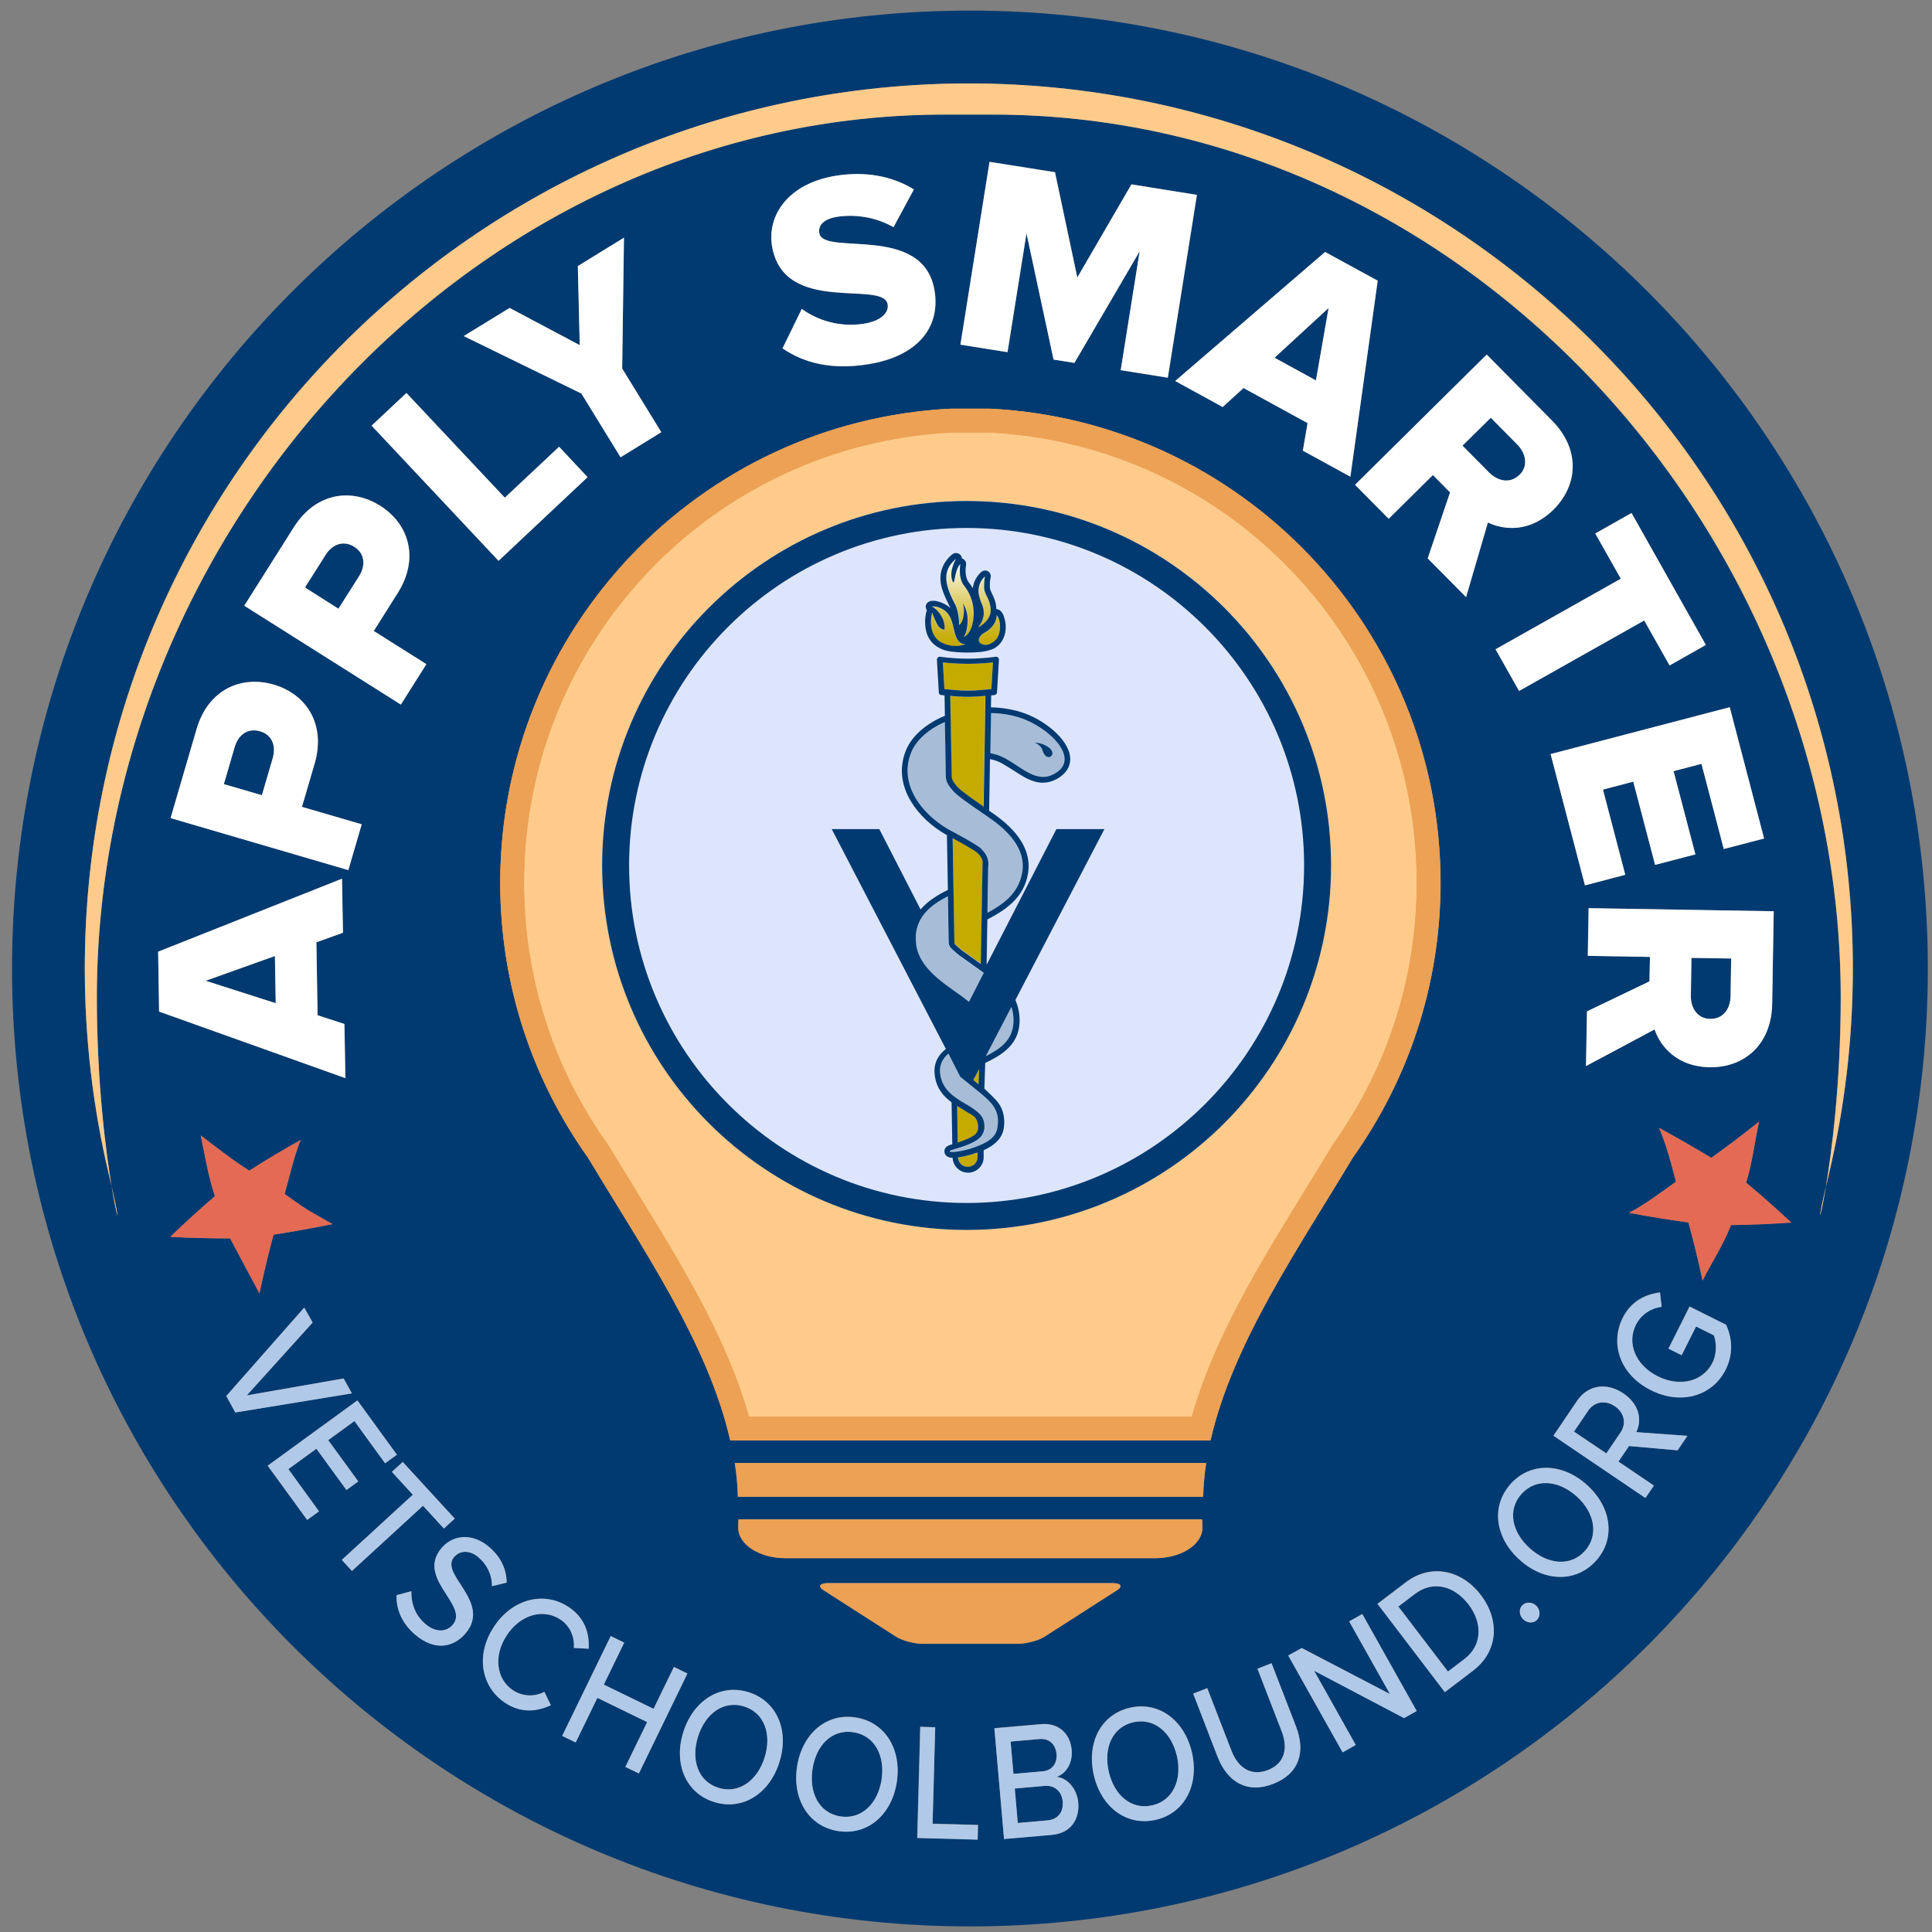 <svg xmlns="http://www.w3.org/2000/svg" xmlns:xlink="http://www.w3.org/1999/xlink" id="button_1" viewBox="0 0 162 162"><rect x="0" y="0" width="162" height="162" fill="#808080" stroke="none"/><defs><style>.cls-1{fill:#fff;}.cls-2{fill:#eca154;}.cls-3{fill:#c5aa00;}.cls-4{fill:#e56a54;}.cls-5{fill:#fecb8b;}.cls-6{fill:url(#linear-gradient);}.cls-7{fill:#a7bcd6;}.cls-8{fill:#b1c9e8;}.cls-9{fill:#dde5fd;}.cls-10{fill:#003a70;}</style><linearGradient id="linear-gradient" x1="80.95" y1="-315.47" x2="80.95" y2="-322.79" gradientTransform="translate(0 -268.62) scale(1 -1)" gradientUnits="userSpaceOnUse"><stop offset="0" stop-color="#c5aa00" stop-opacity="0"></stop><stop offset=".14" stop-color="#c5aa00" stop-opacity=".17"></stop><stop offset=".44" stop-color="#c5aa00" stop-opacity=".52"></stop><stop offset=".7" stop-color="#c5aa00" stop-opacity=".78"></stop><stop offset=".89" stop-color="#c5aa00" stop-opacity=".94"></stop><stop offset="1" stop-color="#c5aa00"></stop></linearGradient></defs><g><path class="cls-10" d="M87.58,149.75l-2.49,.22,.25,2.89,2.49-.22c.88-.08,1.35-.68,1.28-1.58-.07-.77-.6-1.39-1.53-1.31Z"></path><path class="cls-10" d="M62.4,143.09c-1.71-.54-3.25,.57-3.87,2.53-.61,1.95,0,3.75,1.71,4.29,1.69,.53,3.25-.58,3.87-2.53,.62-1.96-.02-3.76-1.71-4.29Z"></path><path class="cls-10" d="M22.87,63.57c.3-1.03-.06-1.96-1.06-2.25-1.03-.3-1.83,.29-2.13,1.32l-.91,3.11,3.19,.93,.91-3.11Z"></path><path class="cls-10" d="M27.3,46.54l-1.73,2.73,2.81,1.78,1.73-2.73c.57-.9,.48-1.9-.4-2.46-.9-.57-1.84-.23-2.41,.68Z"></path><path class="cls-10" d="M127.58,125.27c-1.2,1.34-.82,3.2,.71,4.57,1.52,1.36,3.41,1.54,4.61,.2,1.18-1.32,.81-3.21-.7-4.57-1.53-1.37-3.43-1.52-4.61-.21Z"></path><path class="cls-10" d="M88.59,147.07c-.07-.77-.58-1.32-1.42-1.25l-2.43,.21,.24,2.71,2.43-.21c.84-.07,1.25-.7,1.18-1.46Z"></path><path class="cls-10" d="M118.64,133.66l-1.38,1.05,4.16,5.45,1.38-1.05c1.54-1.17,1.5-3.07,.35-4.57-1.16-1.52-2.94-2.08-4.51-.88Z"></path><path class="cls-10" d="M95.03,144.41c-1.75,.4-2.52,2.13-2.07,4.13,.45,1.99,1.89,3.24,3.65,2.84,1.73-.39,2.52-2.14,2.07-4.13-.46-2-1.92-3.23-3.65-2.84Z"></path><path class="cls-10" d="M71.57,145.25c-1.78-.28-3.13,1.05-3.44,3.08-.31,2.02,.57,3.71,2.35,3.98,1.75,.27,3.13-1.07,3.44-3.08,.31-2.03-.6-3.71-2.35-3.98Z"></path><path class="cls-10" d="M143.43,85.43c1.05,.02,1.67-.85,1.68-1.9l.05-3.16-3.33-.05-.05,3.16c-.02,1.05,.55,1.94,1.64,1.96Z"></path><polygon class="cls-10" points="17.25 82.24 23.12 84.12 23.06 80.17 17.25 82.24"></polygon><polygon class="cls-10" points="110.35 31.89 111.42 25.81 106.88 29.99 110.35 31.89"></polygon><path class="cls-10" d="M127.42,39.82c.75-.74,.55-1.79-.18-2.54l-2.23-2.25-2.37,2.34,2.23,2.25c.74,.74,1.77,.96,2.55,.19Z"></path><path class="cls-10" d="M81.33,.89C36.97,.89,1.01,36.85,1.01,81.21s35.96,80.32,80.32,80.32,80.32-35.96,80.32-80.32S125.68,.89,81.33,.89ZM13.25,79.8l15.42-6.12,.08,4.54-2.22,.8,.1,6.12,2.25,.73,.08,4.54-15.62-5.58-.08-5.02ZM48.45,22.31l3.87-2.38-.15,10.97,3.28,5.34-3.41,2.1-3.28-5.34-9.87-4.82,3.85-2.36,5.88,3.12-.16-6.63Zm20.27-2.75c.31,1.95,8.75-.86,9.66,4.84,.5,3.08-1.45,5.49-5.57,6.15-3.1,.5-5.42-.12-7.19-1.34l1.61-3.3c1.28,.93,3.13,1.57,5.22,1.24,1.36-.22,2.1-.88,1.98-1.62-.34-2.09-8.75,.98-9.7-4.92-.41-2.58,1.4-5.22,5.33-5.86,2.46-.4,4.71,0,6.57,1.14l-1.71,3.17c-1.46-.85-3.22-1.11-4.74-.87-1.15,.19-1.58,.73-1.48,1.37Zm10.99,14.71h3.33c21.03,1.07,37.76,18.46,37.76,39.76,0,8.59-2.73,16.54-7.36,23.04-4.53,7.57-10.06,15.52-11.93,23.71H61.24c-1.87-8.19-7.4-16.14-11.93-23.71-4.63-6.51-7.36-14.45-7.36-23.04,0-21.3,16.73-38.69,37.76-39.76Zm40.45,5.56l-3.71,3.67-2.82-2.85,11.04-10.92,5.47,5.53c2.42,2.45,2.18,5.44,.12,7.48-1.92,1.9-4.11,1.74-5.49,1.07l-1.83,6.26-3.23-3.26,1.87-5.52-1.44-1.46Zm-6.93,.15l-3.98-2.18,.4-2.33-5.37-2.94-1.75,1.59-3.98-2.18,12.57-10.82,4.41,2.41-2.29,16.43Zm-15.3-8.31l-3.95-.63,1.59-9.97-5.47,9.36-1.75-.28-2.27-10.59-1.59,9.97-3.95-.63,2.44-15.33,5.49,.87,1.87,8.83,4.54-7.81,5.49,.88-2.44,15.33Zm3.22,91c-.15,.94-.23,1.89-.26,2.84H61.87c-.03-.95-.11-1.9-.26-2.84h39.53ZM42.33,41.73l4.55-4.27,2.39,2.55-7.47,7.02-10.64-11.33,2.92-2.74,8.25,8.78Zm-10.44,.68c2.36,1.49,3.33,4.36,1.47,7.31l-2.01,3.19,4.41,2.78-2.14,3.39-13.13-8.29,4.15-6.57c1.86-2.95,4.87-3.31,7.25-1.81Zm-8.93,14.99c2.68,.78,4.4,3.28,3.42,6.63l-1.06,3.62,5.01,1.46-1.12,3.84-14.9-4.36,2.18-7.46c.98-3.35,3.77-4.52,6.48-3.73Zm-6.12,37.81c1.38,1.05,2.65,2.06,4.07,2.95,1.38-.88,2.83-1.75,4.3-2.57-.58,1.48-.9,2.95-1.34,4.53,.66,.46,1.28,.92,1.94,1.34l2.07,1.18c-1.63,.33-3.28,.63-4.94,.89-.42,1.57-.82,3.22-1.18,4.92l-2.46-4.61c-1.66,0-3.33-.04-5.02-.13,1.23-1.19,2.48-2.33,3.75-3.42-.57-1.65-.83-3.39-1.19-5.09Zm2.14,21.85l6.54-7.42,.7,1.25-5.52,6.11,8.12-1.42,.69,1.25-9.77,1.6-.76-1.38Zm6.77,10.39l-3.31-4.55,7.53-5.48,3.31,4.55-.99,.72-2.57-3.54-2.2,1.6,2.52,3.46-.99,.72-2.52-3.46-2.35,1.71,2.57,3.54-.99,.72Zm2.91,3.35l5.96-5.47-1.76-1.92,.91-.83,4.36,4.75-.91,.83-1.75-1.91-5.96,5.47-.85-.93Zm9.98,2.08c.77,1.2,1.67,2.61,.37,4.11-.95,1.1-2.52,1.53-4.23,.05-1.13-.98-1.56-2.15-1.53-3.28l1.25-.34c-.03,.9,.25,1.95,1.13,2.72,1.03,.89,1.89,.62,2.33,.12,.64-.74,.1-1.57-.5-2.51-.76-1.18-1.65-2.52-.41-3.96,1.01-1.16,2.66-1.21,3.98-.06,.98,.85,1.45,1.86,1.46,2.98l-1.23,.3c0-.99-.43-1.82-1.12-2.41-.7-.61-1.53-.63-2.05-.04-.55,.63-.04,1.43,.56,2.33Zm4.38,8.84c.83,.55,1.83,.54,2.63,.13l.54,1.12c-1.16,.53-2.49,.7-3.86-.22-1.98-1.33-2.49-4.01-.89-6.39s4.27-2.94,6.25-1.61c1.37,.92,1.74,2.22,1.67,3.49l-1.24-.07c.07-.89-.3-1.83-1.13-2.38-1.41-.94-3.32-.44-4.48,1.3-1.16,1.73-.9,3.7,.51,4.64Zm9.42,6.41l1.82-3.74-4.17-2.03-1.82,3.74-1.13-.55,4.07-8.37,1.13,.55-1.71,3.52,4.17,2.03,1.71-3.51,1.13,.55-4.07,8.38-1.13-.55Zm12.91-.37c-.83,2.64-3.09,4.08-5.48,3.33-2.38-.75-3.41-3.23-2.57-5.87s3.09-4.08,5.48-3.33c2.38,.75,3.41,3.23,2.57,5.87Zm-3.45-19.66c0-.19,0-.44,.02-.71h38.89c0,.27,.02,.52,.02,.71,0,1.41-1.78,2.55-3.97,2.55h-30.98c-2.19,0-3.97-1.14-3.97-2.55Zm31.76,5.23l-6.07,3.89c-.51,.33-1.53,.6-2.26,.6h-7.94c-.73,0-1.75-.27-2.26-.6l-6.07-3.89c-.51-.33-.34-.6,.39-.6h23.83c.73,0,.9,.27,.39,.6Zm-18.47,16.08c-.42,2.73-2.44,4.5-4.92,4.11-2.47-.38-3.86-2.68-3.44-5.41,.42-2.73,2.44-4.5,4.91-4.11,2.47,.38,3.86,2.68,3.44,5.41Zm6.77,4.83l-5.06-.14,.25-9.32,1.26,.04-.22,8.09,3.81,.1-.03,1.23Zm6.25-.41l-4.02,.35-.81-9.28,3.92-.34c1.49-.13,2.44,.81,2.56,2.16,.1,1.17-.52,2.01-1.27,2.26,.9,.07,1.72,1.01,1.82,2.14,.13,1.46-.66,2.58-2.2,2.72Zm8.67-1.25c-2.44,.55-4.57-1.07-5.18-3.77-.61-2.7,.61-5.08,3.05-5.63,2.44-.55,4.57,1.07,5.19,3.77,.61,2.7-.61,5.08-3.05,5.63Zm9.88-3.01c-2.19,.85-3.84-.15-4.67-2.28l-2.04-5.29,1.18-.46,2.03,5.25c.58,1.48,1.68,2.15,3.05,1.62,1.37-.53,1.73-1.76,1.16-3.25l-2.03-5.25,1.18-.46,2.04,5.27c.84,2.16,.29,3.99-1.9,4.84Zm10.96-5.53l-7.54-3.97,3.5,6.24-1.1,.62-4.56-8.12,1.13-.63,7.4,3.86-3.42-6.09,1.1-.62,4.56,8.13-1.06,.6Zm5.81-3.97l-2.38,1.81-5.65-7.41,2.38-1.81c2.08-1.58,4.66-1.06,6.28,1.07,1.63,2.14,1.44,4.75-.64,6.33Zm12.36-91.56l-2.14-3.79,3.04-1.72,6.23,11.06-3.04,1.72-2.13-3.77-10.49,5.91-1.97-3.49,10.49-5.91Zm-2.76,31.64l.07-4,15.52,.26-.13,7.77c-.06,3.44-2.37,5.36-5.26,5.31-2.7-.05-4.11-1.72-4.6-3.17l-5.75,3.07,.08-4.58,5.25-2.52,.04-2.05-5.21-.09Zm11.41-8.96l-1.87-7.14-2.34,.61,1.83,6.98-3.38,.88-1.83-6.98-2.54,.67,1.87,7.14-3.38,.89-2.88-11.01,15.02-3.93,2.88,11.01-3.38,.88Zm-15.69,64.67c-.32,.29-.85,.23-1.17-.12-.32-.35-.32-.88,0-1.17,.31-.29,.85-.25,1.17,.1s.32,.89,0,1.18Zm4.97-5c-1.67,1.86-4.35,1.78-6.4-.07-2.06-1.85-2.43-4.5-.76-6.36,1.67-1.86,4.35-1.78,6.4,.07,2.06,1.85,2.44,4.5,.77,6.36Zm6.86-9.25l-4.09-.36-.88,1.3,2.97,2.01-.71,1.04-7.71-5.22,1.98-2.93c.9-1.32,2.46-1.58,3.88-.62,1.39,.94,1.56,2.28,1.08,3.25l4.29,.31-.82,1.21Zm4-6.78c-1.07,2.15-3.67,3.03-6.27,1.72-2.6-1.3-3.43-3.9-2.36-6.05,.7-1.4,1.88-1.98,3.13-2.14l.13,1.2c-.85,.11-1.71,.62-2.15,1.5-.78,1.56-.04,3.39,1.83,4.33,1.86,.93,3.79,.44,4.58-1.12,.42-.83,.32-1.77,.13-2.31l-1.5-.75-1.21,2.41-1.1-.55,1.77-3.53,3.06,1.53c.53,1.16,.6,2.49-.04,3.76Zm.45-12.11c-.61,1.63-1.6,3.1-2.37,4.65-.37-1.69-.76-3.31-1.19-4.87-1.67-.23-3.34-.5-4.98-.81,1.44-.75,2.61-1.67,3.94-2.61-.42-1.56-.78-3.03-1.42-4.51,1.47,.8,2.93,1.64,4.38,2.51,1.31-.94,2.65-1.95,4-3.03-.37,1.69-.56,3.45-1.09,5.11,1.28,1.07,2.54,2.18,3.78,3.34-1.7,.12-3.38,.19-5.05,.21Zm7.98-3.29c-.5,3.04-.8,3.49,0,0,.51-3.08,1.23-8.82,1.23-15.79,0-39.35-31.9-74.11-71.24-74.04-.31,0-3.43,0-3.74,0-39.35-.08-71.24,34.69-71.24,74.04,0,6.97,.72,12.71,1.23,15.79,.8,3.49,.5,3.04,0,0-.07-.3-.14-.63-.23-.99-1.32-5.53-2.01-11.31-2.01-17.24C7.11,40.57,39.78,7.56,80.29,7h1.91c40.51,.56,73.17,33.57,73.17,74.21,0,5.94-.7,11.71-2.01,17.24-.09,.37-.16,.69-.23,.99Z"></path><path class="cls-10" d="M135.4,117.92c-.81-.55-1.72-.37-2.23,.37l-1.19,1.75,2.71,1.83,1.19-1.75c.51-.75,.33-1.66-.48-2.21Z"></path></g><path class="cls-5" d="M83.11,9.61c39.35-.08,71.24,34.69,71.24,74.04,0,14.44-3.1,23.61-1,14.8,1.32-5.53,2.01-11.31,2.01-17.24,0-40.64-32.67-73.65-73.17-74.21h-1.91C39.78,7.56,7.11,40.57,7.11,81.21c0,5.94,.7,11.71,2.01,17.24,2.1,8.81-1-.36-1-14.8C8.13,44.3,40.02,9.54,79.37,9.61c.31,0,3.43,0,3.74,0Z"></path><g id="text"><path class="cls-1" d="M28.75,78.21l-2.22,.8,.1,6.12,2.25,.73,.08,4.54-15.62-5.58-.08-5.02,15.42-6.12,.08,4.54Zm-11.5,4.03l5.87,1.88-.07-3.96-5.81,2.08Z"></path><path class="cls-1" d="M29.2,72.96l-14.9-4.36,2.18-7.46c.98-3.35,3.77-4.52,6.48-3.73,2.68,.78,4.4,3.28,3.42,6.63l-1.06,3.62,5.01,1.46-1.12,3.84Zm-7.39-11.64c-1.03-.3-1.83,.29-2.13,1.32l-.91,3.11,3.19,.93,.91-3.11c.3-1.03-.06-1.96-1.06-2.25Z"></path><path class="cls-1" d="M33.61,59.08l-13.13-8.29,4.15-6.57c1.86-2.95,4.87-3.31,7.25-1.81,2.36,1.49,3.33,4.36,1.47,7.31l-2.01,3.19,4.41,2.78-2.14,3.39Zm-3.9-13.23c-.9-.57-1.84-.23-2.41,.68l-1.73,2.73,2.81,1.78,1.73-2.73c.57-.9,.48-1.9-.4-2.46Z"></path><path class="cls-1" d="M41.8,47.02l-10.64-11.33,2.92-2.74,8.25,8.78,4.55-4.27,2.39,2.55-7.47,7.02Z"></path><path class="cls-1" d="M52.03,38.34l-3.28-5.34-9.87-4.82,3.85-2.36,5.88,3.12-.16-6.63,3.87-2.38-.15,10.97,3.28,5.34-3.41,2.1Z"></path><path class="cls-1" d="M65.62,29.2l1.61-3.3c1.28,.93,3.13,1.57,5.22,1.24,1.36-.22,2.1-.88,1.98-1.62-.34-2.09-8.75,.98-9.7-4.92-.41-2.58,1.4-5.22,5.33-5.86,2.46-.4,4.71,0,6.57,1.14l-1.71,3.17c-1.46-.85-3.22-1.11-4.74-.87-1.15,.19-1.58,.73-1.48,1.37,.31,1.95,8.75-.86,9.66,4.84,.5,3.08-1.45,5.49-5.57,6.15-3.1,.5-5.42-.12-7.19-1.34Z"></path><path class="cls-1" d="M93.97,31.04l1.59-9.97-5.47,9.36-1.75-.28-2.27-10.59-1.59,9.97-3.95-.63,2.44-15.33,5.49,.87,1.87,8.83,4.54-7.81,5.49,.88-2.44,15.33-3.95-.63Z"></path><path class="cls-1" d="M109.24,37.81l.4-2.33-5.37-2.94-1.75,1.59-3.98-2.18,12.57-10.82,4.41,2.41-2.29,16.43-3.98-2.18Zm2.17-11.99l-4.54,4.18,3.47,1.9,1.06-6.07Z"></path><path class="cls-1" d="M119.72,46.81l1.87-5.52-1.44-1.46-3.71,3.67-2.82-2.85,11.04-10.92,5.47,5.53c2.42,2.45,2.18,5.44,.12,7.48-1.92,1.9-4.11,1.74-5.49,1.07l-1.83,6.26-3.23-3.26Zm7.69-6.99c.75-.74,.55-1.79-.18-2.54l-2.23-2.25-2.37,2.34,2.23,2.25c.74,.74,1.77,.96,2.55,.19Z"></path><path class="cls-1" d="M125.42,54.44l10.49-5.91-2.14-3.79,3.04-1.72,6.23,11.06-3.04,1.72-2.13-3.77-10.49,5.91-1.97-3.49Z"></path><path class="cls-1" d="M130.02,63.23l15.02-3.93,2.88,11.01-3.38,.88-1.87-7.14-2.34,.61,1.83,6.98-3.38,.88-1.83-6.98-2.54,.67,1.87,7.14-3.38,.89-2.88-11.01Z"></path><path class="cls-1" d="M133.06,84.81l5.25-2.52,.04-2.05-5.21-.09,.07-4,15.52,.26-.13,7.77c-.06,3.44-2.37,5.36-5.26,5.31-2.7-.05-4.11-1.72-4.6-3.17l-5.75,3.07,.08-4.58Zm10.37,.62c1.05,.02,1.67-.85,1.68-1.9l.05-3.16-3.33-.05-.05,3.16c-.02,1.05,.55,1.94,1.64,1.96Z"></path></g><g><path class="cls-5" d="M62.03,119.78c-1.72-6.71-5.69-13.17-9.55-19.43-.79-1.27-1.56-2.54-2.32-3.79-4.74-6.66-7.22-14.43-7.22-22.53,0-20.69,16.17-37.71,36.81-38.76h3.28c20.59,1.05,36.76,18.07,36.76,38.76,0,8.1-2.48,15.87-7.17,22.46-.79,1.32-1.57,2.58-2.36,3.86-3.85,6.26-7.83,12.72-9.55,19.43H62.03Z"></path><path class="cls-2" d="M82.99,36.27c20.08,1.05,35.81,17.62,35.81,37.76,0,7.89-2.42,15.46-6.99,21.89l-.05,.06-.04,.07c-.75,1.25-1.52,2.51-2.31,3.78-3.75,6.09-7.62,12.37-9.47,18.96H62.8c-1.85-6.58-5.72-12.87-9.47-18.96-.78-1.27-1.56-2.53-2.31-3.78l-.04-.07-.05-.06c-4.57-6.43-6.99-13.99-6.99-21.89,0-20.14,15.73-36.71,35.81-37.76h3.23m.05-2h-3.33c-21.03,1.07-37.76,18.46-37.76,39.76,0,8.59,2.73,16.54,7.36,23.04,4.53,7.57,10.06,15.52,11.93,23.71h40.26c1.87-8.19,7.4-16.14,11.93-23.71,4.63-6.51,7.36-14.45,7.36-23.04,0-21.3-16.73-38.69-37.76-39.76h0Z"></path></g><g><path class="cls-2" d="M83.04,34.27h-3.33c-21.03,1.07-37.76,18.46-37.76,39.76,0,8.59,2.73,16.54,7.36,23.04,4.53,7.57,10.06,15.52,11.93,23.71h40.26c1.87-8.19,7.4-16.14,11.93-23.71,4.63-6.51,7.36-14.45,7.36-23.04,0-21.3-16.73-38.69-37.76-39.76Zm28.77,61.64l-.05,.06-.04,.07c-.75,1.25-1.52,2.51-2.31,3.78-3.75,6.09-7.62,12.37-9.47,18.96H62.8c-1.85-6.58-5.72-12.87-9.47-18.96-.78-1.27-1.56-2.53-2.31-3.78l-.04-.07-.05-.06c-4.57-6.43-6.99-13.99-6.99-21.89,0-20.14,15.73-36.71,35.81-37.76h3.23c20.08,1.05,35.81,17.62,35.81,37.76,0,7.89-2.42,15.46-6.99,21.89Z"></path><path class="cls-2" d="M93.28,132.75h-23.83c-.73,0-.9,.27-.39,.6l6.07,3.89c.51,.33,1.53,.6,2.26,.6h7.94c.73,0,1.75-.27,2.26-.6l6.07-3.89c.51-.33,.34-.6-.39-.6Z"></path><path class="cls-2" d="M61.87,125.51h39.01c.03-.95,.11-1.9,.26-2.84H61.61c.15,.94,.23,1.89,.26,2.84Z"></path><path class="cls-2" d="M61.92,127.4c-.01,.27-.02,.52-.02,.71,0,1.41,1.78,2.55,3.97,2.55h30.98c2.19,0,3.97-1.14,3.97-2.55,0-.19,0-.44-.02-.71H61.92Z"></path></g><path class="cls-4" d="M14.27,103.72c1.23-1.19,2.48-2.33,3.75-3.42-.57-1.65-.83-3.39-1.19-5.09,1.38,1.05,2.65,2.06,4.07,2.95,1.38-.88,2.83-1.75,4.3-2.57-.58,1.48-.9,2.95-1.34,4.53,.66,.46,1.28,.92,1.94,1.34l2.07,1.18c-1.63,.33-3.28,.63-4.94,.89-.42,1.57-.82,3.22-1.18,4.92l-2.46-4.61c-1.66,0-3.33-.04-5.02-.13Z"></path><path class="cls-4" d="M150.19,102.52c-1.7,.12-3.38,.19-5.05,.21-.61,1.63-1.6,3.1-2.37,4.65-.37-1.69-.76-3.31-1.19-4.87-1.67-.23-3.34-.5-4.98-.81,1.44-.75,2.61-1.67,3.94-2.61-.42-1.56-.78-3.03-1.42-4.51,1.47,.8,2.93,1.64,4.38,2.51,1.31-.94,2.65-1.95,4-3.03-.37,1.69-.56,3.45-1.08,5.11,1.28,1.07,2.54,2.18,3.78,3.34Z"></path><g><path class="cls-8" d="M25.51,109.65l.7,1.25-5.52,6.11,8.12-1.42,.69,1.25-9.77,1.6-.76-1.38,6.54-7.42Z"></path><path class="cls-8" d="M29.97,117.43l3.31,4.55-.99,.72-2.57-3.54-2.2,1.6,2.52,3.46-.99,.72-2.52-3.46-2.35,1.71,2.57,3.54-.99,.72-3.31-4.55,7.53-5.48Z"></path><path class="cls-8" d="M34.62,125.34l-1.76-1.92,.91-.83,4.36,4.75-.91,.83-1.75-1.91-5.96,5.47-.85-.93,5.96-5.47Z"></path><path class="cls-8" d="M34.49,133.41c-.03,.9,.25,1.95,1.13,2.72,1.03,.89,1.89,.62,2.33,.12,.64-.74,.1-1.57-.5-2.51-.76-1.18-1.65-2.52-.41-3.96,1.01-1.16,2.66-1.21,3.98-.06,.98,.85,1.45,1.86,1.46,2.98l-1.23,.3c0-.99-.43-1.82-1.12-2.41-.7-.61-1.53-.63-2.05-.04-.55,.63-.04,1.43,.56,2.33,.77,1.2,1.67,2.61,.37,4.11-.95,1.1-2.52,1.53-4.23,.05-1.13-.98-1.56-2.15-1.53-3.28l1.25-.34Z"></path><path class="cls-8" d="M41.44,136.37c1.59-2.38,4.27-2.94,6.25-1.61,1.37,.92,1.74,2.22,1.67,3.49l-1.24-.07c.07-.89-.3-1.83-1.13-2.38-1.41-.94-3.32-.44-4.48,1.3-1.16,1.73-.9,3.7,.51,4.64,.83,.55,1.83,.54,2.63,.13l.54,1.12c-1.16,.53-2.49,.7-3.86-.22-1.98-1.33-2.49-4.01-.89-6.39Z"></path><path class="cls-8" d="M54.26,144.4l-4.17-2.03-1.82,3.74-1.13-.55,4.07-8.37,1.13,.55-1.71,3.52,4.17,2.03,1.71-3.51,1.13,.55-4.07,8.38-1.13-.55,1.82-3.74Z"></path><path class="cls-8" d="M62.78,141.9c2.38,.75,3.41,3.23,2.57,5.87-.83,2.64-3.09,4.08-5.48,3.33-2.38-.75-3.41-3.23-2.57-5.87s3.09-4.08,5.48-3.33Zm-.38,1.19c-1.71-.54-3.25,.57-3.87,2.53-.61,1.95,0,3.75,1.71,4.29,1.69,.53,3.25-.58,3.87-2.53,.62-1.96-.02-3.76-1.71-4.29Z"></path><path class="cls-8" d="M71.76,144.02c2.47,.38,3.86,2.68,3.44,5.41-.42,2.73-2.44,4.5-4.92,4.11-2.47-.38-3.86-2.68-3.44-5.41,.42-2.73,2.44-4.5,4.91-4.11Zm-.19,1.23c-1.78-.28-3.13,1.05-3.44,3.08-.31,2.02,.57,3.71,2.35,3.98,1.75,.27,3.13-1.07,3.44-3.08,.31-2.03-.6-3.71-2.35-3.98Z"></path><path class="cls-8" d="M77.16,144.8l1.26,.04-.22,8.09,3.81,.1-.03,1.23-5.06-.14,.25-9.32Z"></path><path class="cls-8" d="M83.38,144.92l3.92-.34c1.49-.13,2.44,.81,2.56,2.16,.1,1.17-.52,2.01-1.27,2.26,.9,.07,1.72,1.01,1.82,2.14,.13,1.46-.66,2.58-2.2,2.72l-4.02,.35-.81-9.28Zm4.03,3.61c.84-.07,1.25-.7,1.18-1.46-.07-.77-.58-1.32-1.42-1.25l-2.43,.21,.24,2.71,2.43-.21Zm.42,4.11c.88-.08,1.35-.68,1.28-1.58-.07-.77-.6-1.39-1.53-1.31l-2.49,.22,.25,2.89,2.49-.22Z"></path><path class="cls-8" d="M94.76,143.2c2.44-.55,4.57,1.07,5.19,3.77,.61,2.7-.61,5.08-3.05,5.63-2.44,.55-4.57-1.07-5.18-3.77-.61-2.7,.61-5.08,3.05-5.63Zm.28,1.21c-1.75,.4-2.52,2.13-2.07,4.13,.45,1.99,1.89,3.24,3.65,2.84,1.73-.39,2.52-2.14,2.07-4.13-.46-2-1.92-3.23-3.65-2.84Z"></path><path class="cls-8" d="M100.05,142.02l1.18-.46,2.03,5.25c.58,1.48,1.68,2.15,3.05,1.62,1.37-.53,1.73-1.76,1.16-3.25l-2.03-5.25,1.18-.46,2.04,5.27c.84,2.16,.29,3.99-1.9,4.84-2.19,.85-3.84-.15-4.67-2.28l-2.04-5.29Z"></path><path class="cls-8" d="M110.18,140.08l3.5,6.24-1.1,.62-4.56-8.12,1.13-.63,7.4,3.86-3.42-6.09,1.1-.62,4.56,8.13-1.06,.6-7.54-3.97Z"></path><path class="cls-8" d="M115.51,134.49l2.38-1.81c2.08-1.58,4.66-1.06,6.28,1.07,1.63,2.14,1.44,4.75-.64,6.33l-2.38,1.81-5.65-7.41Zm7.28,4.62c1.54-1.17,1.5-3.07,.35-4.57-1.16-1.52-2.94-2.08-4.51-.88l-1.38,1.05,4.16,5.45,1.38-1.05Z"></path><path class="cls-8" d="M127.68,134.58c.31-.29,.85-.25,1.17,.1s.32,.89,0,1.18c-.32,.29-.85,.23-1.17-.12-.32-.35-.32-.88,0-1.17Z"></path><path class="cls-8" d="M126.66,124.44c1.67-1.86,4.35-1.78,6.4,.07,2.06,1.85,2.44,4.5,.77,6.36-1.67,1.86-4.35,1.78-6.4-.07-2.06-1.85-2.43-4.5-.76-6.36Zm.92,.83c-1.2,1.34-.82,3.2,.71,4.57,1.52,1.36,3.41,1.54,4.61,.2,1.18-1.32,.81-3.21-.7-4.57-1.53-1.37-3.43-1.52-4.61-.21Z"></path><path class="cls-8" d="M136.59,121.26l-.88,1.3,2.97,2.01-.71,1.04-7.71-5.22,1.98-2.93c.9-1.32,2.46-1.58,3.88-.62,1.39,.94,1.56,2.28,1.08,3.25l4.29,.31-.82,1.21-4.09-.36Zm-3.42-2.97l-1.19,1.75,2.71,1.83,1.19-1.75c.51-.75,.33-1.66-.48-2.21-.81-.55-1.72-.37-2.23,.37Z"></path><path class="cls-8" d="M136.07,110.52c.7-1.4,1.88-1.98,3.13-2.14l.13,1.2c-.85,.11-1.71,.62-2.15,1.5-.78,1.56-.04,3.39,1.83,4.33,1.86,.93,3.79,.44,4.58-1.12,.42-.83,.32-1.77,.13-2.31l-1.5-.75-1.21,2.41-1.1-.55,1.77-3.53,3.06,1.53c.53,1.16,.6,2.49-.04,3.76-1.07,2.15-3.67,3.03-6.27,1.72-2.6-1.3-3.43-3.9-2.36-6.05Z"></path></g><circle class="cls-9" cx="81.05" cy="72.56" r="30.56"></circle><path class="cls-10" d="M81.05,44.27c15.6,0,28.3,12.69,28.3,28.3s-12.69,28.3-28.3,28.3-28.3-12.69-28.3-28.3,12.69-28.3,28.3-28.3m0-2.26c-16.88,0-30.56,13.68-30.56,30.56s13.68,30.56,30.56,30.56,30.56-13.68,30.56-30.56-13.68-30.56-30.56-30.56h0Z"></path><g id="Layer_3_copy_4"><g><path class="cls-7" d="M85.45,60.16c-.48-.15-1.3-.35-2.36-.37l-.06,3.36c.43,.08,.84,.22,1.21,.42,1.52,.82,2.65,2.12,4.13,1.33,2.38-1.26-.5-4-2.93-4.74h0Z"></path><path class="cls-7" d="M82.31,68.12c-.89-.63-1.98-1.36-2.37-1.79-.31-.34-.61-.71-.62-1.21h0s-.08-4.58-.08-4.58c-1.45,.64-2.42,1.59-2.81,2.52-1.15,2.75,1,5.41,3.47,6.68,0,0,2,1.05,2.41,1.44,.41,.39,.67,.86,.57,1.54,0,.01,0,.02,0,.03l-.06,3.78c1.33-.71,2.63-1.64,2.92-3.4,.43-2.66-2.53-4.4-3.42-5.02Z"></path><path class="cls-7" d="M81.21,84.02l.04-.04,1.22-2.39c-.07-.05-.13-.1-.2-.14l-1.85-1.32c-.44-.36-.79-.64-.86-.89-.02-.05-.02-.09-.03-.14l-.07-3.93c-1.34,.69-2.58,1.59-2.7,3.35-.17,2.42,2.13,3.82,3.83,5.04,0,0,.27,.19,.6,.47h0Z"></path><path class="cls-7" d="M82.66,88.56c1.09-.54,2.25-1.27,2.32-2.83,.02-.47-.04-.9-.17-1.3l-2.15,4.13h0Z"></path><path class="cls-7" d="M82.13,91.58l-1.59-1.27-.99-1.94c-.46,.4-.76,.9-.7,1.63,.06,.7,.36,1.2,.78,1.62,.39,.39,.89,.71,1.3,.93,.54,.3,.98,.61,1.24,.88,.28,.29,.41,.62,.4,1.08,0,.82-.64,1.21-1.48,1.53-.41,.16-.77,.26-1.03,.34-.25,.07-.4,.12-.4,.17,0,.07,.16,.09,.42,.06,.25-.03,.97-.09,2.03-.53,.77-.32,1.41-.71,1.56-1.54,.05-.26,.06-.5,.04-.71-.09-1.02-.8-1.6-1.57-2.24h0Z"></path></g><path class="cls-1" d="M80.15,53.4c.28,.73,.81,.61,.81,.61,0,0-.2,.09-.51,.14-.2,.03-.45,.04-.72,0-.18-.03-.38-.08-.59-.17-.68-.3-.91-.7-1.05-1.35-.12-.55,.06-1.25,.06-1.25,0,0,.11,.35,.38,.91,.27,.57,.65,.52,.65,.52,0,0,.08-.41-.14-.91-.33-.76-.92-1.02-.92-1.02,0,0,.33-.09,.86,.19,.94,.49,.88,1.61,1.17,2.34h0Zm.72-4.28c-.55-.7-.32-1.83-.32-1.83-.54,.5-.45,1.96-.66,1.44-.35-.85,.3-1.88,.3-1.88,0,0-.68,.46-.81,1.35-.13,.89,.42,1.83,.75,2.53,.34,.7,.31,1.68,.31,1.68,0,0,.23-.14,.34-.59,.18-.79-.04-1.24-.04-1.24,0,0,.49,.57,.41,1.68-.07,.91-.32,1.14-.32,1.14,0,0,.42-.08,.7-.93,.27-.85,.24-2.23-.65-3.35h0Zm1.66,.12c-.01-.65,.08-.92,.08-.92,0,0-.74,.59-.51,1.64,.17,.74,.37,.79,.39,1.42,.02,.69-.49,1.23-.49,1.23,0,0,1.13-.52,1.07-1.51-.05-.98-.53-1.21-.55-1.86h0Zm.77,4.6c.25-.17,.49-.47,.54-.99,.1-.92-.28-1.28-.28-1.28,0,0,.09,.43-.37,.98-.45,.54-.72,.44-1,.82-.21,.29-.11,.5,.09,.62,.17,.1,.41,.12,.59,.06,.12-.04,.27-.1,.43-.21h0Z"></path><path class="cls-6" d="M80.15,53.4c.28,.73,.81,.61,.81,.61,0,0-.2,.09-.51,.14-.2,.03-.45,.04-.72,0-.18-.03-.38-.08-.59-.17-.68-.3-.91-.7-1.05-1.35-.12-.55,.06-1.25,.06-1.25,0,0,.11,.35,.38,.91,.27,.57,.65,.52,.65,.52,0,0,.08-.41-.14-.91-.33-.76-.92-1.02-.92-1.02,0,0,.33-.09,.86,.19,.94,.49,.88,1.61,1.17,2.34h0Zm.72-4.28c-.55-.7-.32-1.83-.32-1.83-.54,.5-.45,1.96-.66,1.44-.35-.85,.3-1.88,.3-1.88,0,0-.68,.46-.81,1.35-.13,.89,.42,1.83,.75,2.53,.34,.7,.31,1.68,.31,1.68,0,0,.23-.14,.34-.59,.18-.79-.04-1.24-.04-1.24,0,0,.49,.57,.41,1.68-.07,.91-.32,1.14-.32,1.14,0,0,.42-.08,.7-.93,.27-.85,.24-2.23-.65-3.35h0Zm1.66,.12c-.01-.65,.08-.92,.08-.92,0,0-.74,.59-.51,1.64,.17,.74,.37,.79,.39,1.42,.02,.69-.49,1.23-.49,1.23,0,0,1.13-.52,1.07-1.51-.05-.98-.53-1.21-.55-1.86h0Zm.77,4.6c.25-.17,.49-.47,.54-.99,.1-.92-.28-1.28-.28-1.28,0,0,.09,.43-.37,.98-.45,.54-.72,.44-1,.82-.21,.29-.11,.5,.09,.62,.17,.1,.41,.12,.59,.06,.12-.04,.27-.1,.43-.21h0Z"></path><g><path class="cls-3" d="M81.94,96.67h-.02s0,0,0,0c-.01,0-.03,0-.04,.01-.17,.06-.33,.11-.47,.15-.38,.11-.75,.19-1.07,.23,.02,.44,.38,.79,.82,.79s.81-.36,.82-.8v-.4s0,0-.02,0h-.02s0,0,0,0Z"></path><path class="cls-3" d="M80.85,93.09c-.18-.1-.38-.21-.58-.34l.05,3.06c.24-.07,.51-.14,.78-.24,.13-.05,.27-.1,.41-.16,.01,0,.02-.01,.04-.02h0s.01-.01,.01-.01h.02c.14-.07,.28-.15,.39-.22,0,0,.01,0,.02-.01l.02-1.31s-.05-.04-.07-.06c-.16-.13-.77-.49-1.11-.7h0Z"></path><polygon class="cls-3" points="81.63 90.57 82.05 90.94 82.1 89.65 81.84 90.14 81.63 90.57"></polygon><path class="cls-3" d="M79.88,70.28l.15,8.81s0,0,.01,0c0,0,0,0,0,0,.07,.13,.41,.4,.66,.61l.03,.02,1.52,1.09,.15-8.6c-.05-.25-.19-.47-.42-.7-.23-.22-1.3-.83-2.09-1.25Z"></path><path class="cls-3" d="M81.16,55.66c-.94,0-1.71-.07-2.1-.12l.13,2.24c.38,.04,1.24,.13,1.97,.13s1.59-.09,1.97-.13l.13-2.24c-.4,.05-1.16,.12-2.1,.12h0Z"></path><path class="cls-3" d="M79.68,58.35l.02,1.48h0s0,.51,0,.51l.06,3.64v.65s.02,.49,.02,.49h0c0,.32,.21,.57,.5,.89,.3,.33,1.14,.92,1.88,1.43,.1,.07,.2,.14,.3,.21l.15-9.29c-.43,.04-.97,.08-1.47,.08s-1.04-.04-1.47-.08h0Z"></path></g></g><g><path class="cls-10" d="M84.18,51.68c-.11-.28-.25-.43-.29-.46-.09-.09-.21-.14-.34-.14-.03-.63-.22-1-.37-1.3-.1-.21-.17-.35-.18-.54-.01-.48,.04-.72,.05-.76h0c.12-.3-.13-.65-.44-.64-.12,0-.23,.04-.33,.12-.09,.08-.62,.55-.71,1.36-.1-.17-.21-.33-.34-.49-.33-.42-.28-1.16-.23-1.43,.06-.25-.11-.52-.35-.58,0-.36-.46-.58-.75-.37-.04,.02-.86,.59-1.02,1.68-.15,1.09,.43,2.02,.83,2.89-.29-.36-1.14-.68-1.46-.64-.47-.04-.8,.39-.53,.78-.07,.2-.23,.82-.1,1.57,.17,1.11,1.06,1.83,2.29,1.92,.77,.1,2.28,.11,2.98-.11,1.29-.29,1.71-1.71,1.28-2.85h0Zm-3.73,2.46c-.39,.06-.9,0-1.31-.18-1.18-.44-1.18-1.85-.98-2.6,0,0,.11,.35,.38,.91,.27,.57,.65,.52,.65,.52,.13-.83-.58-1.73-1.06-1.93,0,0,.33-.09,.86,.19,.94,.49,.88,1.61,1.17,2.34,.28,.73,.81,.61,.81,.61,0,0-.2,.09-.51,.14h0Zm1.06-1.67c-.27,.85-.7,.93-.7,.93,0,0,.25-.23,.32-1.14,.08-1.11-.41-1.68-.41-1.68,0,0,.22,.45,.04,1.24-.1,.45-.34,.59-.34,.59,0,0,.03-.98-.31-1.68-.76-1.45-1.28-2.8,.06-3.88,0,0-.64,1.03-.3,1.88,.21,.52,.12-.94,.66-1.44,0,0-.23,1.14,.32,1.83,.89,1.12,.92,2.51,.65,3.35h0Zm.58-2.51c-.23-1.06,.51-1.64,.51-1.64,0,0-.09,.27-.08,.92,.01,.66,.49,.88,.55,1.86,.05,.99-1.07,1.51-1.07,1.51,0,0,.51-.53,.49-1.23-.02-.64-.22-.68-.39-1.42h0Zm1.74,2.88c-.05,.52-.3,.82-.54,.99-.33,.22-.66,.34-1.01,.15-.2-.12-.3-.33-.09-.62,.28-.38,.54-.28,1-.82,.46-.55,.37-.98,.37-.98,0,0,.38,.36,.28,1.28h0Z"></path><path class="cls-10" d="M92.58,69.52h-4l-5.85,11.38,.06-3.8c1.57-.82,3.08-1.84,3.41-3.87,.43-2.66-2.06-4.44-3.26-5.25l.07-4.33c.36,.07,.7,.19,.99,.35,.34,.19,.67,.4,1,.61,.8,.52,1.55,1.02,2.44,1.02,.39,0,.78-.1,1.15-.3,.47-.25,1.23-.82,1.14-1.85-.15-1.55-2.27-3.21-4.15-3.78-.79-.24-1.63-.37-2.49-.39l.02-1c.17-.02,.27-.03,.28-.03,.11-.02,.2-.11,.21-.22l.16-2.74c0-.07-.02-.14-.08-.19-.05-.05-.13-.07-.2-.06,0,0-1,.16-2.32,.16s-2.31-.16-2.32-.16c-.07-.01-.15,.01-.2,.06-.05,.05-.08,.12-.08,.19l.16,2.74c0,.12,.09,.21,.21,.22,.01,0,.11,.01,.27,.03l.03,1.71c-1.56,.64-2.75,1.67-3.25,2.86-.59,1.41-.45,2.91,.41,4.33,.67,1.11,1.73,2.1,3.01,2.82l.08,4.59c-.77,.38-1.65,.88-2.29,1.64l-3.46-6.74h-3.99l9.57,18.43c-.59,.48-1.03,1.12-.94,2.1,.1,1.15,.72,1.87,1.42,2.38l.06,3.52c-.06,.02-.12,.04-.17,.05-.08,.03-.15,.05-.2,.08-.27,.15-.3,.38-.29,.48h0s0,0,0,0c0,.12,.07,.51,.69,.53,.03,.69,.6,1.24,1.3,1.24s1.29-.57,1.3-1.28v-.6c.83-.38,1.55-.93,1.69-1.86,.11-.75-.02-1.54-.47-2.12-.38-.49-.72-.74-1.16-1.19l.07-2.15c1.21-.59,2.79-1.41,2.88-3.38,.03-.66-.09-1.29-.35-1.9l7.47-14.34h0Zm-7.13-9.36c2.43,.74,5.3,3.48,2.93,4.74-1.48,.79-2.61-.51-4.13-1.33-.37-.2-.79-.34-1.21-.42l.06-3.36c1.06,.02,1.88,.22,2.36,.37h0Zm-6.26-2.38l-.13-2.24c.4,.05,1.16,.12,2.1,.12s1.71-.07,2.1-.12l-.13,2.24c-.38,.04-1.24,.13-1.97,.13s-1.59-.09-1.97-.13h0Zm3.44,.57l-.15,9.29c-.1-.07-.2-.14-.3-.21-.74-.52-1.58-1.1-1.88-1.43-.28-.32-.49-.57-.5-.89h0s-.12-6.76-.12-6.76c.43,.04,.97,.08,1.47,.08s1.04-.04,1.47-.08h0Zm-5.85,20.15c.12-1.76,1.37-2.66,2.7-3.35l.07,3.93s.01,.1,.03,.14c.07,.25,.42,.53,.86,.89l1.85,1.32c.07,.05,.13,.1,.2,.14l-1.22,2.39-.04,.04c-.33-.28-.6-.47-.6-.47-1.71-1.23-4.01-2.62-3.83-5.04h0Zm3.25,.59l-.15-8.81c.79,.43,1.86,1.03,2.09,1.25,.24,.23,.38,.45,.42,.7l-.15,8.6-1.52-1.09-.03-.02c-.25-.2-.58-.48-.66-.61,0,0,0,0,0,0,0,0,0,0-.01,0h0Zm2.07,10.55l-.05,1.29-.43-.37,.22-.42,.26-.5h0Zm-.13,7.4c0,.45-.37,.8-.82,.8s-.8-.35-.82-.79c.32-.04,.69-.12,1.07-.23,.14-.04,.56-.18,.57-.18v.4s0,0,0,0Zm1.68-2.52c-.14,.84-.78,1.22-1.56,1.54-1.05,.43-1.77,.5-2.03,.53-.26,.03-.42,.01-.42-.06,0-.05,.15-.1,.4-.17,.26-.08,.62-.18,1.03-.34,.83-.32,1.47-.71,1.48-1.53,0-.46-.12-.79-.4-1.08-.26-.27-.7-.58-1.24-.88-.41-.23-.91-.55-1.3-.93-.42-.42-.71-.92-.78-1.62-.07-.73,.24-1.23,.7-1.63l.99,1.94,1.56,1.26c.77,.64,1.51,1.23,1.6,2.25,.02,.21,0,.45-.04,.71h0Zm-3.39-1.78c.13,.08,.78,.48,1.26,.77,.28,.17,.49,.43,.49,1s-.35,.7-.55,.82c-.23,.14-.9,.4-1.15,.47l-.05-3.06h0Zm2.04-21.56c-.41-.39-2.41-1.44-2.41-1.44-2.47-1.27-4.62-3.93-3.47-6.68,.39-.94,1.36-1.89,2.81-2.52l.08,4.58h0c.01,.5,.32,.87,.62,1.21,.39,.44,1.48,1.17,2.37,1.79s3.86,2.37,3.42,5.02c-.29,1.76-1.6,2.69-2.92,3.4l.06-3.78s0-.02,0-.03c.1-.68-.16-1.15-.57-1.54Zm2.68,14.55c-.07,1.56-1.23,2.28-2.32,2.83l2.15-4.13c.13,.4,.19,.83,.17,1.3h0Z"></path><path class="cls-10" d="M86.75,62.28s.51,.14,.66,.62c.2,.65,.57,.67,.75,.48,.18-.2,.05-.49-.18-.67-.62-.49-1.23-.42-1.23-.42h0Z"></path></g></svg>